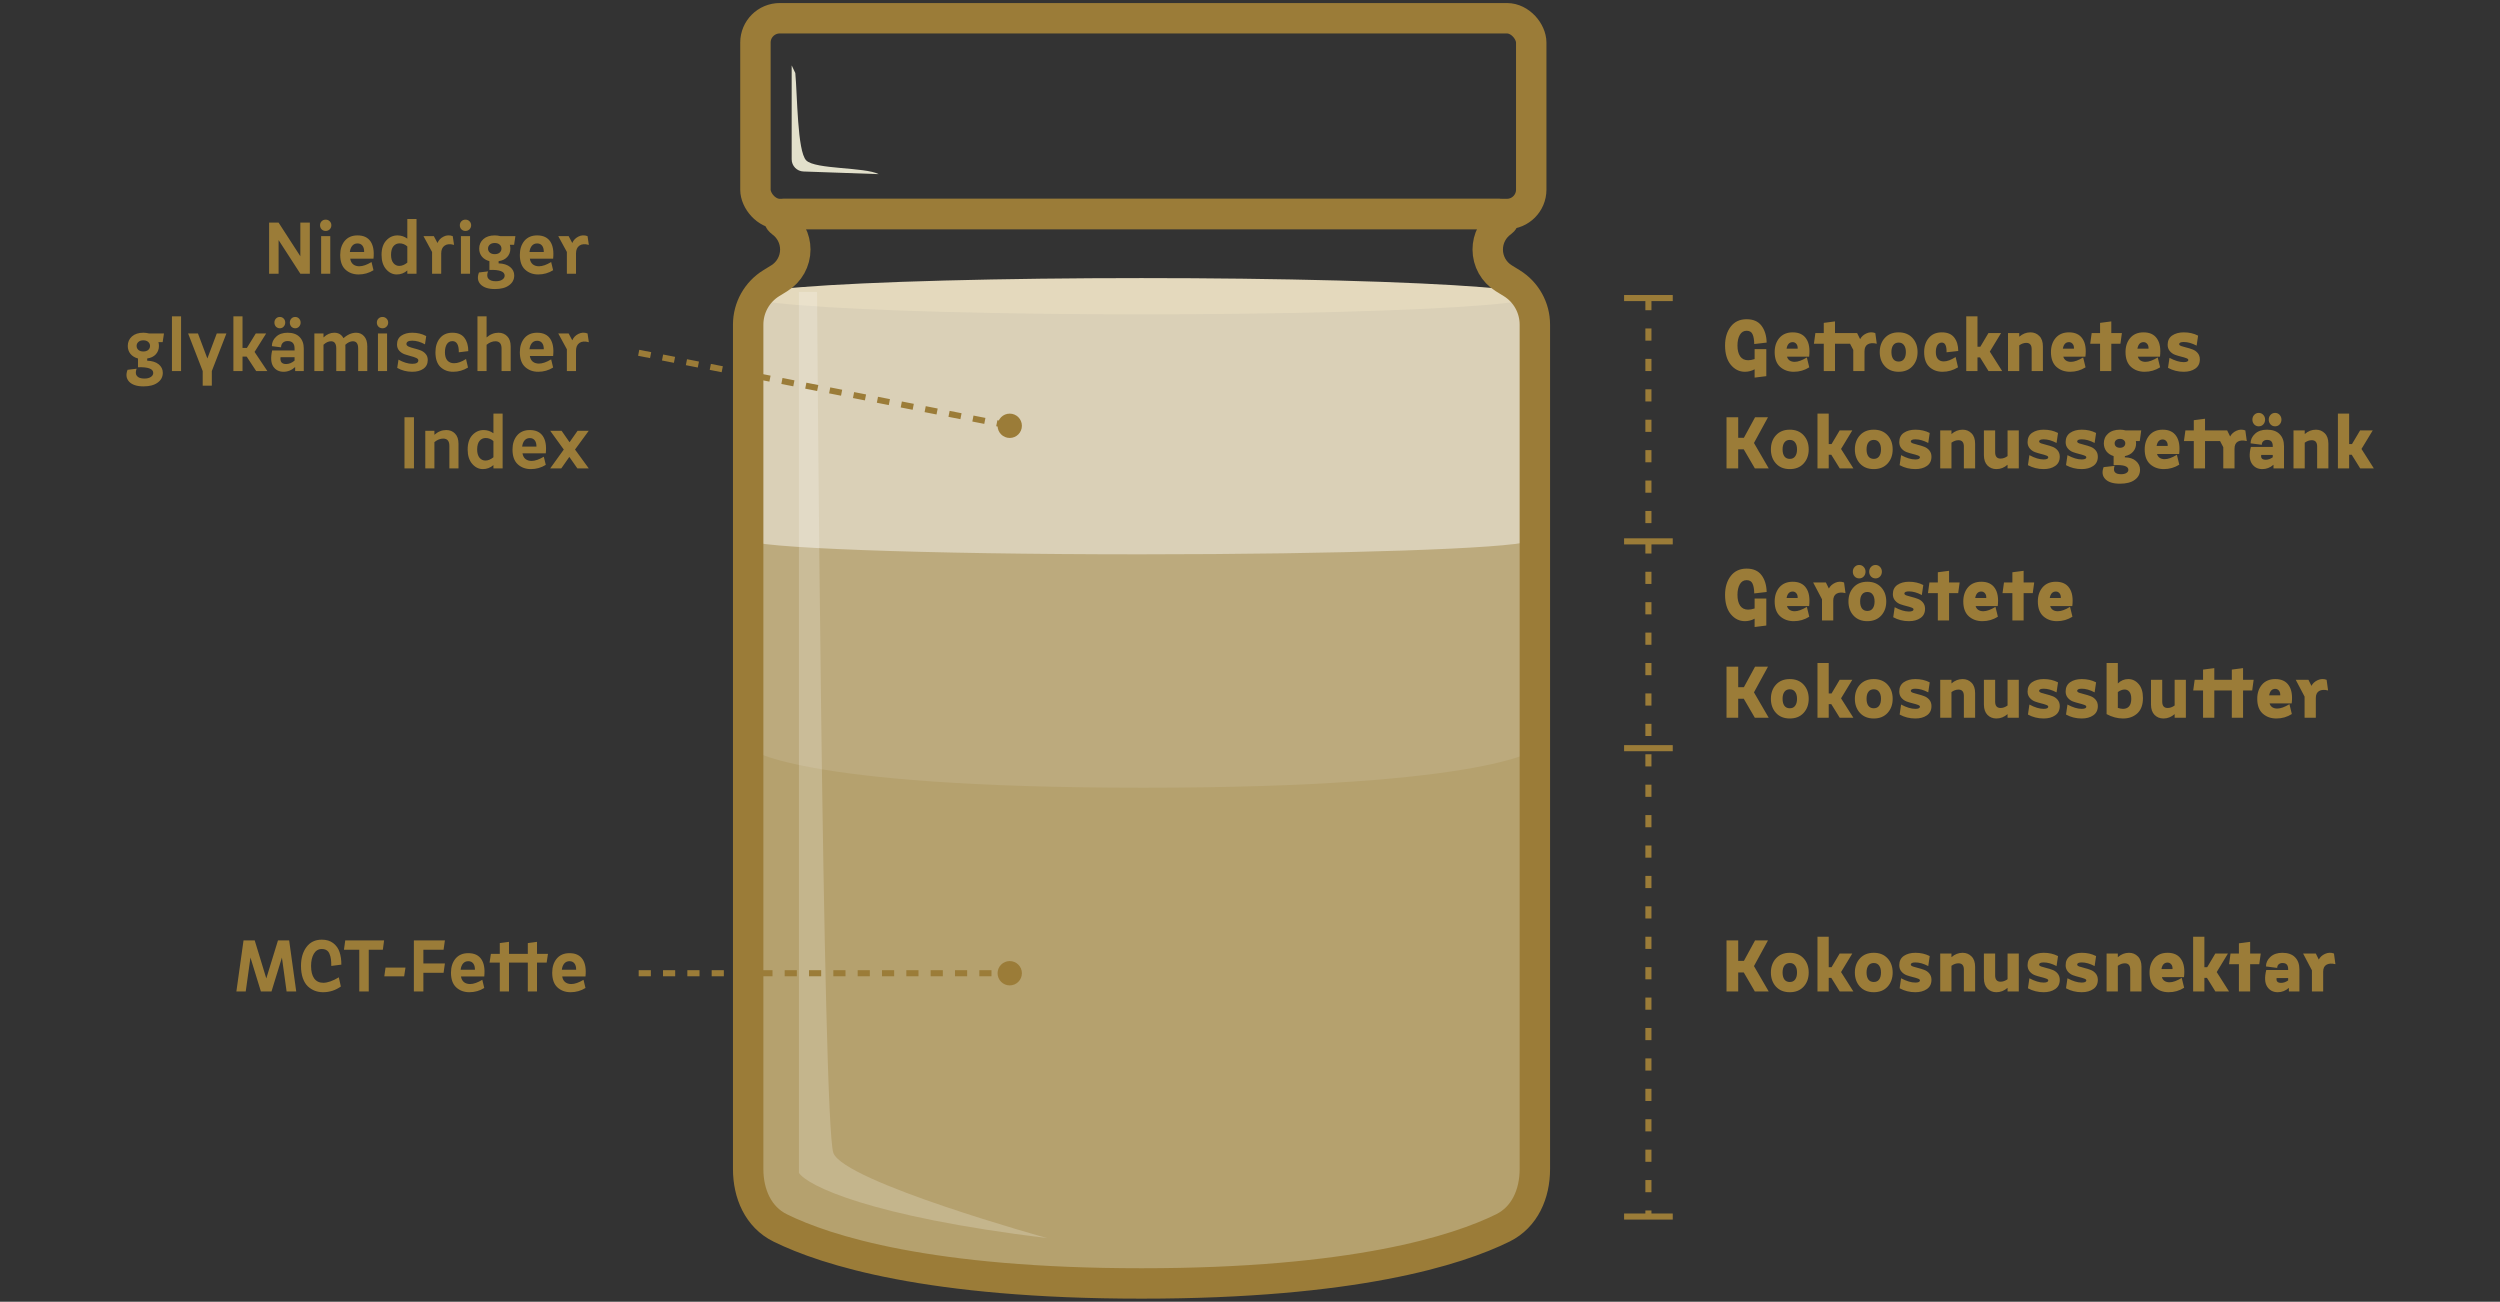 <svg width="411" height="214" viewBox="0 0 411 214" fill="none" xmlns="http://www.w3.org/2000/svg">
<rect x="0" y="0" width="411" height="214" fill="#333333" stroke="none"/>
<path d="M288.46 103.08V101.712C287.948 101.984 287.42 102.12 286.876 102.12C285.956 102.12 285.18 101.74 284.548 100.98C283.916 100.212 283.6 99.152 283.6 97.8C283.6 96.536 283.912 95.5 284.536 94.692C285.16 93.884 286.028 93.48 287.14 93.48C288.236 93.48 289.052 93.836 289.588 94.548C290.124 95.252 290.408 96.176 290.44 97.32L288.4 97.56C288.384 96.848 288.288 96.308 288.112 95.94C287.944 95.564 287.62 95.376 287.14 95.376C286.66 95.376 286.288 95.604 286.024 96.06C285.768 96.508 285.64 97.088 285.64 97.8C285.64 98.56 285.788 99.156 286.084 99.588C286.38 100.012 286.82 100.224 287.404 100.224C287.708 100.224 288.06 100.16 288.46 100.032V98.4H290.38V102.84L288.46 103.08ZM297.048 99.768L297.444 101.388C296.668 101.876 295.82 102.12 294.9 102.12C294.004 102.12 293.256 101.852 292.656 101.316C292.056 100.772 291.756 99.96 291.756 98.88C291.756 97.936 292.016 97.16 292.536 96.552C293.064 95.944 293.792 95.64 294.72 95.64C295.736 95.64 296.476 95.988 296.94 96.684C297.412 97.372 297.572 98.356 297.42 99.636H293.784C293.856 99.908 294.004 100.12 294.228 100.272C294.452 100.416 294.724 100.488 295.044 100.488C295.588 100.488 296.256 100.248 297.048 99.768ZM293.712 98.316H295.536C295.552 97.98 295.48 97.72 295.32 97.536C295.16 97.344 294.96 97.248 294.72 97.248C294.176 97.248 293.84 97.604 293.712 98.316ZM299.537 102V98.52L298.085 95.76H300.173L300.665 96.756C300.881 96.34 301.229 96.024 301.709 95.808C302.197 95.592 302.681 95.576 303.161 95.76L303.401 97.512C302.793 97.36 302.305 97.388 301.937 97.596C301.569 97.804 301.385 98.192 301.385 98.76V102H299.537ZM304.725 101.208C304.165 100.6 303.885 99.824 303.885 98.88C303.885 97.936 304.165 97.16 304.725 96.552C305.285 95.944 306.041 95.64 306.993 95.64C307.945 95.64 308.701 95.944 309.261 96.552C309.821 97.16 310.101 97.936 310.101 98.88C310.101 99.824 309.821 100.6 309.261 101.208C308.701 101.816 307.945 102.12 306.993 102.12C306.041 102.12 305.285 101.816 304.725 101.208ZM306.105 97.74C305.905 98.012 305.805 98.392 305.805 98.88C305.805 99.368 305.905 99.752 306.105 100.032C306.313 100.304 306.609 100.44 306.993 100.44C307.377 100.44 307.669 100.304 307.869 100.032C308.077 99.752 308.181 99.368 308.181 98.88C308.181 98.392 308.077 98.012 307.869 97.74C307.669 97.46 307.377 97.32 306.993 97.32C306.609 97.32 306.313 97.46 306.105 97.74ZM304.905 94.776C304.705 94.56 304.605 94.296 304.605 93.984C304.605 93.672 304.705 93.412 304.905 93.204C305.105 92.988 305.353 92.88 305.649 92.88C305.945 92.88 306.193 92.988 306.393 93.204C306.593 93.412 306.693 93.672 306.693 93.984C306.693 94.296 306.593 94.56 306.393 94.776C306.193 94.984 305.945 95.088 305.649 95.088C305.353 95.088 305.105 94.984 304.905 94.776ZM307.593 94.776C307.393 94.56 307.293 94.296 307.293 93.984C307.293 93.672 307.393 93.412 307.593 93.204C307.793 92.988 308.041 92.88 308.337 92.88C308.633 92.88 308.881 92.988 309.081 93.204C309.281 93.412 309.381 93.672 309.381 93.984C309.381 94.296 309.281 94.56 309.081 94.776C308.881 94.984 308.633 95.088 308.337 95.088C308.041 95.088 307.793 94.984 307.593 94.776ZM311.246 101.472L311.486 99.828C312.366 100.3 313.146 100.536 313.826 100.536C314.33 100.536 314.582 100.416 314.582 100.176C314.582 100.056 314.466 99.956 314.234 99.876C314.002 99.788 313.718 99.704 313.382 99.624C313.054 99.544 312.722 99.444 312.386 99.324C312.05 99.196 311.766 98.992 311.534 98.712C311.302 98.432 311.186 98.088 311.186 97.68C311.186 97.008 311.434 96.5 311.93 96.156C312.434 95.812 313.07 95.64 313.838 95.64C314.718 95.64 315.502 95.82 316.19 96.18L315.95 97.824C315.19 97.424 314.486 97.224 313.838 97.224C313.334 97.224 313.082 97.344 313.082 97.584C313.082 97.704 313.198 97.808 313.43 97.896C313.662 97.976 313.942 98.056 314.27 98.136C314.606 98.216 314.942 98.32 315.278 98.448C315.614 98.568 315.898 98.768 316.13 99.048C316.362 99.328 316.478 99.672 316.478 100.08C316.478 100.752 316.226 101.26 315.722 101.604C315.226 101.948 314.594 102.12 313.826 102.12C312.89 102.12 312.03 101.904 311.246 101.472ZM316.958 97.512L317.198 95.76H318.578V94.08L320.426 93.84V95.76H322.166L321.926 97.512H320.426V102H318.578V97.512H316.958ZM328.056 99.768L328.452 101.388C327.676 101.876 326.828 102.12 325.908 102.12C325.012 102.12 324.264 101.852 323.664 101.316C323.064 100.772 322.764 99.96 322.764 98.88C322.764 97.936 323.024 97.16 323.544 96.552C324.072 95.944 324.8 95.64 325.728 95.64C326.744 95.64 327.484 95.988 327.948 96.684C328.42 97.372 328.58 98.356 328.428 99.636H324.792C324.864 99.908 325.012 100.12 325.236 100.272C325.46 100.416 325.732 100.488 326.052 100.488C326.596 100.488 327.264 100.248 328.056 99.768ZM324.72 98.316H326.544C326.56 97.98 326.488 97.72 326.328 97.536C326.168 97.344 325.968 97.248 325.728 97.248C325.184 97.248 324.848 97.604 324.72 98.316ZM329.215 97.512L329.455 95.76H330.835V94.08L332.683 93.84V95.76H334.423L334.183 97.512H332.683V102H330.835V97.512H329.215ZM340.314 99.768L340.71 101.388C339.934 101.876 339.086 102.12 338.166 102.12C337.27 102.12 336.522 101.852 335.922 101.316C335.322 100.772 335.022 99.96 335.022 98.88C335.022 97.936 335.282 97.16 335.802 96.552C336.33 95.944 337.058 95.64 337.986 95.64C339.002 95.64 339.742 95.988 340.206 96.684C340.678 97.372 340.838 98.356 340.686 99.636H337.05C337.122 99.908 337.27 100.12 337.494 100.272C337.718 100.416 337.99 100.488 338.31 100.488C338.854 100.488 339.522 100.248 340.314 99.768ZM336.978 98.316H338.802C338.818 97.98 338.746 97.72 338.586 97.536C338.426 97.344 338.226 97.248 337.986 97.248C337.442 97.248 337.106 97.604 336.978 98.316ZM288.496 118L286.672 114.868H285.76V118H283.84V109.6H285.76V112.972H286.696L288.532 109.6H290.656L288.352 113.824L290.776 118H288.496ZM291.975 117.208C291.415 116.6 291.135 115.824 291.135 114.88C291.135 113.936 291.415 113.16 291.975 112.552C292.535 111.944 293.291 111.64 294.243 111.64C295.195 111.64 295.951 111.944 296.511 112.552C297.071 113.16 297.351 113.936 297.351 114.88C297.351 115.824 297.071 116.6 296.511 117.208C295.951 117.816 295.195 118.12 294.243 118.12C293.291 118.12 292.535 117.816 291.975 117.208ZM293.355 113.74C293.155 114.012 293.055 114.392 293.055 114.88C293.055 115.368 293.155 115.752 293.355 116.032C293.563 116.304 293.859 116.44 294.243 116.44C294.627 116.44 294.919 116.304 295.119 116.032C295.327 115.752 295.431 115.368 295.431 114.88C295.431 114.392 295.327 114.012 295.119 113.74C294.919 113.46 294.627 113.32 294.243 113.32C293.859 113.32 293.563 113.46 293.355 113.74ZM302.453 118L301.061 115.756H300.641V118H298.793V109H300.641V114.004H301.109L302.441 111.76H304.517L302.669 114.808L304.697 118H302.453ZM305.78 117.208C305.22 116.6 304.94 115.824 304.94 114.88C304.94 113.936 305.22 113.16 305.78 112.552C306.34 111.944 307.096 111.64 308.048 111.64C309 111.64 309.756 111.944 310.316 112.552C310.876 113.16 311.156 113.936 311.156 114.88C311.156 115.824 310.876 116.6 310.316 117.208C309.756 117.816 309 118.12 308.048 118.12C307.096 118.12 306.34 117.816 305.78 117.208ZM307.16 113.74C306.96 114.012 306.86 114.392 306.86 114.88C306.86 115.368 306.96 115.752 307.16 116.032C307.368 116.304 307.664 116.44 308.048 116.44C308.432 116.44 308.724 116.304 308.924 116.032C309.132 115.752 309.236 115.368 309.236 114.88C309.236 114.392 309.132 114.012 308.924 113.74C308.724 113.46 308.432 113.32 308.048 113.32C307.664 113.32 307.368 113.46 307.16 113.74ZM312.301 117.472L312.541 115.828C313.421 116.3 314.201 116.536 314.881 116.536C315.385 116.536 315.637 116.416 315.637 116.176C315.637 116.056 315.521 115.956 315.289 115.876C315.057 115.788 314.773 115.704 314.437 115.624C314.109 115.544 313.777 115.444 313.441 115.324C313.105 115.196 312.821 114.992 312.589 114.712C312.357 114.432 312.241 114.088 312.241 113.68C312.241 113.008 312.489 112.5 312.985 112.156C313.489 111.812 314.125 111.64 314.893 111.64C315.773 111.64 316.557 111.82 317.245 112.18L317.005 113.824C316.245 113.424 315.541 113.224 314.893 113.224C314.389 113.224 314.137 113.344 314.137 113.584C314.137 113.704 314.253 113.808 314.485 113.896C314.717 113.976 314.997 114.056 315.325 114.136C315.661 114.216 315.997 114.32 316.333 114.448C316.669 114.568 316.953 114.768 317.185 115.048C317.417 115.328 317.533 115.672 317.533 116.08C317.533 116.752 317.281 117.26 316.777 117.604C316.281 117.948 315.649 118.12 314.881 118.12C313.945 118.12 313.085 117.904 312.301 117.472ZM318.973 118V111.76H320.821V112.36C321.365 111.88 321.977 111.64 322.657 111.64C323.241 111.64 323.729 111.84 324.121 112.24C324.513 112.632 324.709 113.2 324.709 113.944V118H322.861V114.412C322.861 113.716 322.565 113.368 321.973 113.368C321.581 113.368 321.197 113.504 320.821 113.776V118H318.973ZM326.154 111.76H328.002V115.348C328.002 116.044 328.298 116.392 328.89 116.392C329.282 116.392 329.666 116.256 330.042 115.984V111.76H331.89V118H330.042V117.4C329.498 117.88 328.886 118.12 328.206 118.12C327.622 118.12 327.134 117.924 326.742 117.532C326.35 117.132 326.154 116.56 326.154 115.816V111.76ZM333.394 117.472L333.634 115.828C334.514 116.3 335.294 116.536 335.974 116.536C336.478 116.536 336.73 116.416 336.73 116.176C336.73 116.056 336.614 115.956 336.382 115.876C336.15 115.788 335.866 115.704 335.53 115.624C335.202 115.544 334.87 115.444 334.534 115.324C334.198 115.196 333.914 114.992 333.682 114.712C333.45 114.432 333.334 114.088 333.334 113.68C333.334 113.008 333.582 112.5 334.078 112.156C334.582 111.812 335.218 111.64 335.986 111.64C336.866 111.64 337.65 111.82 338.338 112.18L338.098 113.824C337.338 113.424 336.634 113.224 335.986 113.224C335.482 113.224 335.23 113.344 335.23 113.584C335.23 113.704 335.346 113.808 335.578 113.896C335.81 113.976 336.09 114.056 336.418 114.136C336.754 114.216 337.09 114.32 337.426 114.448C337.762 114.568 338.046 114.768 338.278 115.048C338.51 115.328 338.626 115.672 338.626 116.08C338.626 116.752 338.374 117.26 337.87 117.604C337.374 117.948 336.742 118.12 335.974 118.12C335.038 118.12 334.178 117.904 333.394 117.472ZM339.652 117.472L339.892 115.828C340.772 116.3 341.552 116.536 342.232 116.536C342.736 116.536 342.988 116.416 342.988 116.176C342.988 116.056 342.872 115.956 342.64 115.876C342.408 115.788 342.124 115.704 341.788 115.624C341.46 115.544 341.128 115.444 340.792 115.324C340.456 115.196 340.172 114.992 339.94 114.712C339.708 114.432 339.592 114.088 339.592 113.68C339.592 113.008 339.84 112.5 340.336 112.156C340.84 111.812 341.476 111.64 342.244 111.64C343.124 111.64 343.908 111.82 344.596 112.18L344.356 113.824C343.596 113.424 342.892 113.224 342.244 113.224C341.74 113.224 341.488 113.344 341.488 113.584C341.488 113.704 341.604 113.808 341.836 113.896C342.068 113.976 342.348 114.056 342.676 114.136C343.012 114.216 343.348 114.32 343.684 114.448C344.02 114.568 344.304 114.768 344.536 115.048C344.768 115.328 344.884 115.672 344.884 116.08C344.884 116.752 344.632 117.26 344.128 117.604C343.632 117.948 343 118.12 342.232 118.12C341.296 118.12 340.436 117.904 339.652 117.472ZM346.324 117.4V109H348.172V112.36C348.668 111.88 349.24 111.64 349.888 111.64C350.552 111.64 351.12 111.912 351.592 112.456C352.064 112.992 352.3 113.76 352.3 114.76C352.3 115.872 351.992 116.712 351.376 117.28C350.76 117.84 349.976 118.12 349.024 118.12C348.112 118.12 347.212 117.88 346.324 117.4ZM348.172 116.38C348.508 116.484 348.792 116.536 349.024 116.536C349.448 116.536 349.78 116.4 350.02 116.128C350.26 115.848 350.38 115.432 350.38 114.88C350.38 114.36 350.276 113.976 350.068 113.728C349.868 113.48 349.608 113.356 349.288 113.356C348.936 113.356 348.564 113.496 348.172 113.776V116.38ZM353.622 111.76H355.47V115.348C355.47 116.044 355.766 116.392 356.358 116.392C356.75 116.392 357.134 116.256 357.51 115.984V111.76H359.358V118H357.51V117.4C356.966 117.88 356.354 118.12 355.674 118.12C355.09 118.12 354.602 117.924 354.21 117.532C353.818 117.132 353.622 116.56 353.622 115.816V111.76ZM366.911 118V113.512H364.031V118H362.183V113.512H360.563L360.803 111.76H362.183V110.08L364.031 109.84V111.76H366.911V110.08L368.759 109.84V111.76H370.499L370.259 113.512H368.759V118H366.911ZM376.384 115.768L376.78 117.388C376.004 117.876 375.156 118.12 374.236 118.12C373.34 118.12 372.592 117.852 371.992 117.316C371.392 116.772 371.092 115.96 371.092 114.88C371.092 113.936 371.352 113.16 371.872 112.552C372.4 111.944 373.128 111.64 374.056 111.64C375.072 111.64 375.812 111.988 376.276 112.684C376.748 113.372 376.908 114.356 376.756 115.636H373.12C373.192 115.908 373.34 116.12 373.564 116.272C373.788 116.416 374.06 116.488 374.38 116.488C374.924 116.488 375.592 116.248 376.384 115.768ZM373.048 114.316H374.872C374.888 113.98 374.816 113.72 374.656 113.536C374.496 113.344 374.296 113.248 374.056 113.248C373.512 113.248 373.176 113.604 373.048 114.316ZM378.873 118V114.52L377.421 111.76H379.509L380.001 112.756C380.217 112.34 380.565 112.024 381.045 111.808C381.533 111.592 382.017 111.576 382.497 111.76L382.737 113.512C382.129 113.36 381.641 113.388 381.273 113.596C380.905 113.804 380.721 114.192 380.721 114.76V118H378.873Z" fill="#9B7C38"/>
<path d="M288.496 163L286.672 159.868H285.76V163H283.84V154.6H285.76V157.972H286.696L288.532 154.6H290.656L288.352 158.824L290.776 163H288.496ZM291.975 162.208C291.415 161.6 291.135 160.824 291.135 159.88C291.135 158.936 291.415 158.16 291.975 157.552C292.535 156.944 293.291 156.64 294.243 156.64C295.195 156.64 295.951 156.944 296.511 157.552C297.071 158.16 297.351 158.936 297.351 159.88C297.351 160.824 297.071 161.6 296.511 162.208C295.951 162.816 295.195 163.12 294.243 163.12C293.291 163.12 292.535 162.816 291.975 162.208ZM293.355 158.74C293.155 159.012 293.055 159.392 293.055 159.88C293.055 160.368 293.155 160.752 293.355 161.032C293.563 161.304 293.859 161.44 294.243 161.44C294.627 161.44 294.919 161.304 295.119 161.032C295.327 160.752 295.431 160.368 295.431 159.88C295.431 159.392 295.327 159.012 295.119 158.74C294.919 158.46 294.627 158.32 294.243 158.32C293.859 158.32 293.563 158.46 293.355 158.74ZM302.453 163L301.061 160.756H300.641V163H298.793V154H300.641V159.004H301.109L302.441 156.76H304.517L302.669 159.808L304.697 163H302.453ZM305.78 162.208C305.22 161.6 304.94 160.824 304.94 159.88C304.94 158.936 305.22 158.16 305.78 157.552C306.34 156.944 307.096 156.64 308.048 156.64C309 156.64 309.756 156.944 310.316 157.552C310.876 158.16 311.156 158.936 311.156 159.88C311.156 160.824 310.876 161.6 310.316 162.208C309.756 162.816 309 163.12 308.048 163.12C307.096 163.12 306.34 162.816 305.78 162.208ZM307.16 158.74C306.96 159.012 306.86 159.392 306.86 159.88C306.86 160.368 306.96 160.752 307.16 161.032C307.368 161.304 307.664 161.44 308.048 161.44C308.432 161.44 308.724 161.304 308.924 161.032C309.132 160.752 309.236 160.368 309.236 159.88C309.236 159.392 309.132 159.012 308.924 158.74C308.724 158.46 308.432 158.32 308.048 158.32C307.664 158.32 307.368 158.46 307.16 158.74ZM312.301 162.472L312.541 160.828C313.421 161.3 314.201 161.536 314.881 161.536C315.385 161.536 315.637 161.416 315.637 161.176C315.637 161.056 315.521 160.956 315.289 160.876C315.057 160.788 314.773 160.704 314.437 160.624C314.109 160.544 313.777 160.444 313.441 160.324C313.105 160.196 312.821 159.992 312.589 159.712C312.357 159.432 312.241 159.088 312.241 158.68C312.241 158.008 312.489 157.5 312.985 157.156C313.489 156.812 314.125 156.64 314.893 156.64C315.773 156.64 316.557 156.82 317.245 157.18L317.005 158.824C316.245 158.424 315.541 158.224 314.893 158.224C314.389 158.224 314.137 158.344 314.137 158.584C314.137 158.704 314.253 158.808 314.485 158.896C314.717 158.976 314.997 159.056 315.325 159.136C315.661 159.216 315.997 159.32 316.333 159.448C316.669 159.568 316.953 159.768 317.185 160.048C317.417 160.328 317.533 160.672 317.533 161.08C317.533 161.752 317.281 162.26 316.777 162.604C316.281 162.948 315.649 163.12 314.881 163.12C313.945 163.12 313.085 162.904 312.301 162.472ZM318.973 163V156.76H320.821V157.36C321.365 156.88 321.977 156.64 322.657 156.64C323.241 156.64 323.729 156.84 324.121 157.24C324.513 157.632 324.709 158.2 324.709 158.944V163H322.861V159.412C322.861 158.716 322.565 158.368 321.973 158.368C321.581 158.368 321.197 158.504 320.821 158.776V163H318.973ZM326.154 156.76H328.002V160.348C328.002 161.044 328.298 161.392 328.89 161.392C329.282 161.392 329.666 161.256 330.042 160.984V156.76H331.89V163H330.042V162.4C329.498 162.88 328.886 163.12 328.206 163.12C327.622 163.12 327.134 162.924 326.742 162.532C326.35 162.132 326.154 161.56 326.154 160.816V156.76ZM333.394 162.472L333.634 160.828C334.514 161.3 335.294 161.536 335.974 161.536C336.478 161.536 336.73 161.416 336.73 161.176C336.73 161.056 336.614 160.956 336.382 160.876C336.15 160.788 335.866 160.704 335.53 160.624C335.202 160.544 334.87 160.444 334.534 160.324C334.198 160.196 333.914 159.992 333.682 159.712C333.45 159.432 333.334 159.088 333.334 158.68C333.334 158.008 333.582 157.5 334.078 157.156C334.582 156.812 335.218 156.64 335.986 156.64C336.866 156.64 337.65 156.82 338.338 157.18L338.098 158.824C337.338 158.424 336.634 158.224 335.986 158.224C335.482 158.224 335.23 158.344 335.23 158.584C335.23 158.704 335.346 158.808 335.578 158.896C335.81 158.976 336.09 159.056 336.418 159.136C336.754 159.216 337.09 159.32 337.426 159.448C337.762 159.568 338.046 159.768 338.278 160.048C338.51 160.328 338.626 160.672 338.626 161.08C338.626 161.752 338.374 162.26 337.87 162.604C337.374 162.948 336.742 163.12 335.974 163.12C335.038 163.12 334.178 162.904 333.394 162.472ZM339.652 162.472L339.892 160.828C340.772 161.3 341.552 161.536 342.232 161.536C342.736 161.536 342.988 161.416 342.988 161.176C342.988 161.056 342.872 160.956 342.64 160.876C342.408 160.788 342.124 160.704 341.788 160.624C341.46 160.544 341.128 160.444 340.792 160.324C340.456 160.196 340.172 159.992 339.94 159.712C339.708 159.432 339.592 159.088 339.592 158.68C339.592 158.008 339.84 157.5 340.336 157.156C340.84 156.812 341.476 156.64 342.244 156.64C343.124 156.64 343.908 156.82 344.596 157.18L344.356 158.824C343.596 158.424 342.892 158.224 342.244 158.224C341.74 158.224 341.488 158.344 341.488 158.584C341.488 158.704 341.604 158.808 341.836 158.896C342.068 158.976 342.348 159.056 342.676 159.136C343.012 159.216 343.348 159.32 343.684 159.448C344.02 159.568 344.304 159.768 344.536 160.048C344.768 160.328 344.884 160.672 344.884 161.08C344.884 161.752 344.632 162.26 344.128 162.604C343.632 162.948 343 163.12 342.232 163.12C341.296 163.12 340.436 162.904 339.652 162.472ZM346.324 163V156.76H348.172V157.36C348.716 156.88 349.328 156.64 350.008 156.64C350.592 156.64 351.08 156.84 351.472 157.24C351.864 157.632 352.06 158.2 352.06 158.944V163H350.212V159.412C350.212 158.716 349.916 158.368 349.324 158.368C348.932 158.368 348.548 158.504 348.172 158.776V163H346.324ZM358.677 160.768L359.073 162.388C358.297 162.876 357.449 163.12 356.529 163.12C355.633 163.12 354.885 162.852 354.285 162.316C353.685 161.772 353.385 160.96 353.385 159.88C353.385 158.936 353.645 158.16 354.165 157.552C354.693 156.944 355.421 156.64 356.349 156.64C357.365 156.64 358.105 156.988 358.569 157.684C359.041 158.372 359.201 159.356 359.049 160.636H355.413C355.485 160.908 355.633 161.12 355.857 161.272C356.081 161.416 356.353 161.488 356.673 161.488C357.217 161.488 357.885 161.248 358.677 160.768ZM355.341 159.316H357.165C357.181 158.98 357.109 158.72 356.949 158.536C356.789 158.344 356.589 158.248 356.349 158.248C355.805 158.248 355.469 158.604 355.341 159.316ZM364.211 163L362.819 160.756H362.399V163H360.551V154H362.399V159.004H362.867L364.199 156.76H366.275L364.427 159.808L366.455 163H364.211ZM366.458 158.512L366.698 156.76H368.078V155.08L369.926 154.84V156.76H371.666L371.426 158.512H369.926V163H368.078V158.512H366.458ZM372.573 159.472H376.173V159.352C376.173 159.008 376.101 158.752 375.957 158.584C375.813 158.408 375.573 158.32 375.237 158.32C374.973 158.32 374.761 158.396 374.601 158.548C374.449 158.692 374.373 158.884 374.373 159.124L372.525 158.884C372.525 158.284 372.769 157.76 373.257 157.312C373.745 156.864 374.397 156.64 375.213 156.64C376.133 156.64 376.829 156.884 377.301 157.372C377.781 157.852 378.021 158.512 378.021 159.352V163H376.293V162.4C375.757 162.88 375.145 163.12 374.457 163.12C373.697 163.12 373.117 162.812 372.717 162.196C372.325 161.58 372.277 160.672 372.573 159.472ZM374.277 160.792C374.181 161.32 374.429 161.584 375.021 161.584C375.413 161.584 375.797 161.448 376.173 161.176V160.792H374.277ZM380.08 163V159.52L378.628 156.76H380.716L381.208 157.756C381.424 157.34 381.772 157.024 382.252 156.808C382.74 156.592 383.224 156.576 383.704 156.76L383.944 158.512C383.336 158.36 382.848 158.388 382.48 158.596C382.112 158.804 381.928 159.192 381.928 159.76V163H380.08Z" fill="#9B7C38"/>
<path d="M288.46 62.08V60.712C287.948 60.984 287.42 61.12 286.876 61.12C285.956 61.12 285.18 60.74 284.548 59.98C283.916 59.212 283.6 58.152 283.6 56.8C283.6 55.536 283.912 54.5 284.536 53.692C285.16 52.884 286.028 52.48 287.14 52.48C288.236 52.48 289.052 52.836 289.588 53.548C290.124 54.252 290.408 55.176 290.44 56.32L288.4 56.56C288.384 55.848 288.288 55.308 288.112 54.94C287.944 54.564 287.62 54.376 287.14 54.376C286.66 54.376 286.288 54.604 286.024 55.06C285.768 55.508 285.64 56.088 285.64 56.8C285.64 57.56 285.788 58.156 286.084 58.588C286.38 59.012 286.82 59.224 287.404 59.224C287.708 59.224 288.06 59.16 288.46 59.032V57.4H290.38V61.84L288.46 62.08ZM297.048 58.768L297.444 60.388C296.668 60.876 295.82 61.12 294.9 61.12C294.004 61.12 293.256 60.852 292.656 60.316C292.056 59.772 291.756 58.96 291.756 57.88C291.756 56.936 292.016 56.16 292.536 55.552C293.064 54.944 293.792 54.64 294.72 54.64C295.736 54.64 296.476 54.988 296.94 55.684C297.412 56.372 297.572 57.356 297.42 58.636H293.784C293.856 58.908 294.004 59.12 294.228 59.272C294.452 59.416 294.724 59.488 295.044 59.488C295.588 59.488 296.256 59.248 297.048 58.768ZM293.712 57.316H295.536C295.552 56.98 295.48 56.72 295.32 56.536C295.16 56.344 294.96 56.248 294.72 56.248C294.176 56.248 293.84 56.604 293.712 57.316ZM304.676 61V57.52L304.148 56.512H301.676V61H299.828V56.512H298.208L298.448 54.76H299.828V53.08L301.676 52.84V54.76H305.312L305.804 55.756C306.02 55.34 306.368 55.024 306.848 54.808C307.336 54.592 307.82 54.576 308.3 54.76L308.54 56.512C307.932 56.36 307.444 56.388 307.076 56.596C306.708 56.804 306.524 57.192 306.524 57.76V61H304.676ZM309.87 60.208C309.31 59.6 309.03 58.824 309.03 57.88C309.03 56.936 309.31 56.16 309.87 55.552C310.43 54.944 311.186 54.64 312.138 54.64C313.09 54.64 313.846 54.944 314.406 55.552C314.966 56.16 315.246 56.936 315.246 57.88C315.246 58.824 314.966 59.6 314.406 60.208C313.846 60.816 313.09 61.12 312.138 61.12C311.186 61.12 310.43 60.816 309.87 60.208ZM311.25 56.74C311.05 57.012 310.95 57.392 310.95 57.88C310.95 58.368 311.05 58.752 311.25 59.032C311.458 59.304 311.754 59.44 312.138 59.44C312.522 59.44 312.814 59.304 313.014 59.032C313.222 58.752 313.326 58.368 313.326 57.88C313.326 57.392 313.222 57.012 313.014 56.74C312.814 56.46 312.522 56.32 312.138 56.32C311.754 56.32 311.458 56.46 311.25 56.74ZM320.014 57.916C320.038 56.852 319.778 56.32 319.234 56.32C318.922 56.32 318.678 56.464 318.502 56.752C318.334 57.04 318.25 57.416 318.25 57.88C318.25 58.368 318.362 58.748 318.586 59.02C318.818 59.284 319.142 59.416 319.558 59.416C320.102 59.416 320.75 59.176 321.502 58.696L321.898 60.388C321.098 60.876 320.25 61.12 319.354 61.12C318.482 61.12 317.758 60.852 317.182 60.316C316.614 59.78 316.33 58.968 316.33 57.88C316.33 56.928 316.586 56.152 317.098 55.552C317.61 54.944 318.322 54.64 319.234 54.64C320.162 54.64 320.842 54.924 321.274 55.492C321.714 56.06 321.934 56.796 321.934 57.7L320.014 57.916ZM326.91 61L325.518 58.756H325.098V61H323.25V52H325.098V57.004H325.566L326.898 54.76H328.974L327.126 57.808L329.154 61H326.91ZM330.117 61V54.76H331.965V55.36C332.509 54.88 333.121 54.64 333.801 54.64C334.385 54.64 334.873 54.84 335.265 55.24C335.657 55.632 335.853 56.2 335.853 56.944V61H334.005V57.412C334.005 56.716 333.709 56.368 333.117 56.368C332.725 56.368 332.341 56.504 331.965 56.776V61H330.117ZM342.47 58.768L342.866 60.388C342.09 60.876 341.242 61.12 340.322 61.12C339.426 61.12 338.678 60.852 338.078 60.316C337.478 59.772 337.178 58.96 337.178 57.88C337.178 56.936 337.438 56.16 337.958 55.552C338.486 54.944 339.214 54.64 340.142 54.64C341.158 54.64 341.898 54.988 342.362 55.684C342.834 56.372 342.994 57.356 342.842 58.636H339.206C339.278 58.908 339.426 59.12 339.65 59.272C339.874 59.416 340.146 59.488 340.466 59.488C341.01 59.488 341.678 59.248 342.47 58.768ZM339.134 57.316H340.958C340.974 56.98 340.902 56.72 340.742 56.536C340.582 56.344 340.382 56.248 340.142 56.248C339.598 56.248 339.262 56.604 339.134 57.316ZM343.63 56.512L343.87 54.76H345.25V53.08L347.098 52.84V54.76H348.838L348.598 56.512H347.098V61H345.25V56.512H343.63ZM354.728 58.768L355.124 60.388C354.348 60.876 353.5 61.12 352.58 61.12C351.684 61.12 350.936 60.852 350.336 60.316C349.736 59.772 349.436 58.96 349.436 57.88C349.436 56.936 349.696 56.16 350.216 55.552C350.744 54.944 351.472 54.64 352.4 54.64C353.416 54.64 354.156 54.988 354.62 55.684C355.092 56.372 355.252 57.356 355.1 58.636H351.464C351.536 58.908 351.684 59.12 351.908 59.272C352.132 59.416 352.404 59.488 352.724 59.488C353.268 59.488 353.936 59.248 354.728 58.768ZM351.392 57.316H353.216C353.232 56.98 353.16 56.72 353 56.536C352.84 56.344 352.64 56.248 352.4 56.248C351.856 56.248 351.52 56.604 351.392 57.316ZM356.422 60.472L356.662 58.828C357.542 59.3 358.322 59.536 359.002 59.536C359.506 59.536 359.758 59.416 359.758 59.176C359.758 59.056 359.642 58.956 359.41 58.876C359.178 58.788 358.894 58.704 358.558 58.624C358.23 58.544 357.898 58.444 357.562 58.324C357.226 58.196 356.942 57.992 356.71 57.712C356.478 57.432 356.362 57.088 356.362 56.68C356.362 56.008 356.61 55.5 357.106 55.156C357.61 54.812 358.246 54.64 359.014 54.64C359.894 54.64 360.678 54.82 361.366 55.18L361.126 56.824C360.366 56.424 359.662 56.224 359.014 56.224C358.51 56.224 358.258 56.344 358.258 56.584C358.258 56.704 358.374 56.808 358.606 56.896C358.838 56.976 359.118 57.056 359.446 57.136C359.782 57.216 360.118 57.32 360.454 57.448C360.79 57.568 361.074 57.768 361.306 58.048C361.538 58.328 361.654 58.672 361.654 59.08C361.654 59.752 361.402 60.26 360.898 60.604C360.402 60.948 359.77 61.12 359.002 61.12C358.066 61.12 357.206 60.904 356.422 60.472ZM288.496 77L286.672 73.868H285.76V77H283.84V68.6H285.76V71.972H286.696L288.532 68.6H290.656L288.352 72.824L290.776 77H288.496ZM291.975 76.208C291.415 75.6 291.135 74.824 291.135 73.88C291.135 72.936 291.415 72.16 291.975 71.552C292.535 70.944 293.291 70.64 294.243 70.64C295.195 70.64 295.951 70.944 296.511 71.552C297.071 72.16 297.351 72.936 297.351 73.88C297.351 74.824 297.071 75.6 296.511 76.208C295.951 76.816 295.195 77.12 294.243 77.12C293.291 77.12 292.535 76.816 291.975 76.208ZM293.355 72.74C293.155 73.012 293.055 73.392 293.055 73.88C293.055 74.368 293.155 74.752 293.355 75.032C293.563 75.304 293.859 75.44 294.243 75.44C294.627 75.44 294.919 75.304 295.119 75.032C295.327 74.752 295.431 74.368 295.431 73.88C295.431 73.392 295.327 73.012 295.119 72.74C294.919 72.46 294.627 72.32 294.243 72.32C293.859 72.32 293.563 72.46 293.355 72.74ZM302.453 77L301.061 74.756H300.641V77H298.793V68H300.641V73.004H301.109L302.441 70.76H304.517L302.669 73.808L304.697 77H302.453ZM305.78 76.208C305.22 75.6 304.94 74.824 304.94 73.88C304.94 72.936 305.22 72.16 305.78 71.552C306.34 70.944 307.096 70.64 308.048 70.64C309 70.64 309.756 70.944 310.316 71.552C310.876 72.16 311.156 72.936 311.156 73.88C311.156 74.824 310.876 75.6 310.316 76.208C309.756 76.816 309 77.12 308.048 77.12C307.096 77.12 306.34 76.816 305.78 76.208ZM307.16 72.74C306.96 73.012 306.86 73.392 306.86 73.88C306.86 74.368 306.96 74.752 307.16 75.032C307.368 75.304 307.664 75.44 308.048 75.44C308.432 75.44 308.724 75.304 308.924 75.032C309.132 74.752 309.236 74.368 309.236 73.88C309.236 73.392 309.132 73.012 308.924 72.74C308.724 72.46 308.432 72.32 308.048 72.32C307.664 72.32 307.368 72.46 307.16 72.74ZM312.301 76.472L312.541 74.828C313.421 75.3 314.201 75.536 314.881 75.536C315.385 75.536 315.637 75.416 315.637 75.176C315.637 75.056 315.521 74.956 315.289 74.876C315.057 74.788 314.773 74.704 314.437 74.624C314.109 74.544 313.777 74.444 313.441 74.324C313.105 74.196 312.821 73.992 312.589 73.712C312.357 73.432 312.241 73.088 312.241 72.68C312.241 72.008 312.489 71.5 312.985 71.156C313.489 70.812 314.125 70.64 314.893 70.64C315.773 70.64 316.557 70.82 317.245 71.18L317.005 72.824C316.245 72.424 315.541 72.224 314.893 72.224C314.389 72.224 314.137 72.344 314.137 72.584C314.137 72.704 314.253 72.808 314.485 72.896C314.717 72.976 314.997 73.056 315.325 73.136C315.661 73.216 315.997 73.32 316.333 73.448C316.669 73.568 316.953 73.768 317.185 74.048C317.417 74.328 317.533 74.672 317.533 75.08C317.533 75.752 317.281 76.26 316.777 76.604C316.281 76.948 315.649 77.12 314.881 77.12C313.945 77.12 313.085 76.904 312.301 76.472ZM318.973 77V70.76H320.821V71.36C321.365 70.88 321.977 70.64 322.657 70.64C323.241 70.64 323.729 70.84 324.121 71.24C324.513 71.632 324.709 72.2 324.709 72.944V77H322.861V73.412C322.861 72.716 322.565 72.368 321.973 72.368C321.581 72.368 321.197 72.504 320.821 72.776V77H318.973ZM326.154 70.76H328.002V74.348C328.002 75.044 328.298 75.392 328.89 75.392C329.282 75.392 329.666 75.256 330.042 74.984V70.76H331.89V77H330.042V76.4C329.498 76.88 328.886 77.12 328.206 77.12C327.622 77.12 327.134 76.924 326.742 76.532C326.35 76.132 326.154 75.56 326.154 74.816V70.76ZM333.394 76.472L333.634 74.828C334.514 75.3 335.294 75.536 335.974 75.536C336.478 75.536 336.73 75.416 336.73 75.176C336.73 75.056 336.614 74.956 336.382 74.876C336.15 74.788 335.866 74.704 335.53 74.624C335.202 74.544 334.87 74.444 334.534 74.324C334.198 74.196 333.914 73.992 333.682 73.712C333.45 73.432 333.334 73.088 333.334 72.68C333.334 72.008 333.582 71.5 334.078 71.156C334.582 70.812 335.218 70.64 335.986 70.64C336.866 70.64 337.65 70.82 338.338 71.18L338.098 72.824C337.338 72.424 336.634 72.224 335.986 72.224C335.482 72.224 335.23 72.344 335.23 72.584C335.23 72.704 335.346 72.808 335.578 72.896C335.81 72.976 336.09 73.056 336.418 73.136C336.754 73.216 337.09 73.32 337.426 73.448C337.762 73.568 338.046 73.768 338.278 74.048C338.51 74.328 338.626 74.672 338.626 75.08C338.626 75.752 338.374 76.26 337.87 76.604C337.374 76.948 336.742 77.12 335.974 77.12C335.038 77.12 334.178 76.904 333.394 76.472ZM339.652 76.472L339.892 74.828C340.772 75.3 341.552 75.536 342.232 75.536C342.736 75.536 342.988 75.416 342.988 75.176C342.988 75.056 342.872 74.956 342.64 74.876C342.408 74.788 342.124 74.704 341.788 74.624C341.46 74.544 341.128 74.444 340.792 74.324C340.456 74.196 340.172 73.992 339.94 73.712C339.708 73.432 339.592 73.088 339.592 72.68C339.592 72.008 339.84 71.5 340.336 71.156C340.84 70.812 341.476 70.64 342.244 70.64C343.124 70.64 343.908 70.82 344.596 71.18L344.356 72.824C343.596 72.424 342.892 72.224 342.244 72.224C341.74 72.224 341.488 72.344 341.488 72.584C341.488 72.704 341.604 72.808 341.836 72.896C342.068 72.976 342.348 73.056 342.676 73.136C343.012 73.216 343.348 73.32 343.684 73.448C344.02 73.568 344.304 73.768 344.536 74.048C344.768 74.328 344.884 74.672 344.884 75.08C344.884 75.752 344.632 76.26 344.128 76.604C343.632 76.948 343 77.12 342.232 77.12C341.296 77.12 340.436 76.904 339.652 76.472ZM345.871 72.884C345.871 72.228 346.107 71.692 346.579 71.276C347.059 70.852 347.707 70.64 348.523 70.64C348.835 70.64 349.151 70.68 349.471 70.76H352.015L351.775 72.512H351.139C351.163 72.632 351.175 72.756 351.175 72.884C351.175 73.42 351.011 73.876 350.683 74.252C350.363 74.628 349.911 74.872 349.327 74.984V75.188C350.103 75.196 350.711 75.396 351.151 75.788C351.599 76.18 351.823 76.656 351.823 77.216C351.823 77.912 351.535 78.468 350.959 78.884C350.383 79.308 349.571 79.52 348.523 79.52C347.403 79.52 346.599 79.268 346.111 78.764C345.623 78.26 345.531 77.604 345.835 76.796L347.635 76.592C347.339 77.504 347.695 77.96 348.703 77.96C349.079 77.96 349.371 77.892 349.579 77.756C349.795 77.62 349.903 77.448 349.903 77.24C349.903 76.64 349.095 76.384 347.479 76.472V74.984C346.975 74.824 346.579 74.56 346.291 74.192C346.011 73.816 345.871 73.38 345.871 72.884ZM347.875 72.368C347.723 72.504 347.647 72.676 347.647 72.884C347.647 73.092 347.723 73.268 347.875 73.412C348.035 73.548 348.251 73.616 348.523 73.616C348.795 73.616 349.007 73.548 349.159 73.412C349.319 73.268 349.399 73.092 349.399 72.884C349.399 72.676 349.319 72.504 349.159 72.368C349.007 72.224 348.795 72.152 348.523 72.152C348.251 72.152 348.035 72.224 347.875 72.368ZM357.88 74.768L358.276 76.388C357.5 76.876 356.652 77.12 355.732 77.12C354.836 77.12 354.088 76.852 353.488 76.316C352.888 75.772 352.588 74.96 352.588 73.88C352.588 72.936 352.848 72.16 353.368 71.552C353.896 70.944 354.624 70.64 355.552 70.64C356.568 70.64 357.308 70.988 357.772 71.684C358.244 72.372 358.404 73.356 358.252 74.636H354.616C354.688 74.908 354.836 75.12 355.06 75.272C355.284 75.416 355.556 75.488 355.876 75.488C356.42 75.488 357.088 75.248 357.88 74.768ZM354.544 73.316H356.368C356.384 72.98 356.312 72.72 356.152 72.536C355.992 72.344 355.792 72.248 355.552 72.248C355.008 72.248 354.672 72.604 354.544 73.316ZM365.508 77V73.52L364.98 72.512H362.508V77H360.66V72.512H359.04L359.28 70.76H360.66V69.08L362.508 68.84V70.76H366.144L366.636 71.756C366.852 71.34 367.2 71.024 367.68 70.808C368.168 70.592 368.652 70.576 369.132 70.76L369.372 72.512C368.764 72.36 368.276 72.388 367.908 72.596C367.54 72.804 367.356 73.192 367.356 73.76V77H365.508ZM370.042 73.472H373.642V73.352C373.642 73.008 373.57 72.752 373.426 72.584C373.282 72.408 373.042 72.32 372.706 72.32C372.442 72.32 372.23 72.396 372.07 72.548C371.918 72.692 371.842 72.884 371.842 73.124L369.994 72.884C369.994 72.284 370.238 71.76 370.726 71.312C371.214 70.864 371.866 70.64 372.682 70.64C373.602 70.64 374.298 70.884 374.77 71.372C375.25 71.852 375.49 72.512 375.49 73.352V77H373.762V76.4C373.226 76.88 372.614 77.12 371.926 77.12C371.166 77.12 370.586 76.812 370.186 76.196C369.794 75.58 369.746 74.672 370.042 73.472ZM371.746 74.792C371.65 75.32 371.898 75.584 372.49 75.584C372.882 75.584 373.266 75.448 373.642 75.176V74.792H371.746ZM370.594 69.776C370.394 69.56 370.294 69.296 370.294 68.984C370.294 68.672 370.394 68.412 370.594 68.204C370.794 67.988 371.042 67.88 371.338 67.88C371.634 67.88 371.882 67.988 372.082 68.204C372.282 68.412 372.382 68.672 372.382 68.984C372.382 69.296 372.282 69.56 372.082 69.776C371.882 69.984 371.634 70.088 371.338 70.088C371.042 70.088 370.794 69.984 370.594 69.776ZM373.282 69.776C373.082 69.56 372.982 69.296 372.982 68.984C372.982 68.672 373.082 68.412 373.282 68.204C373.482 67.988 373.73 67.88 374.026 67.88C374.322 67.88 374.57 67.988 374.77 68.204C374.97 68.412 375.07 68.672 375.07 68.984C375.07 69.296 374.97 69.56 374.77 69.776C374.57 69.984 374.322 70.088 374.026 70.088C373.73 70.088 373.482 69.984 373.282 69.776ZM377.051 77V70.76H378.899V71.36C379.443 70.88 380.055 70.64 380.735 70.64C381.319 70.64 381.807 70.84 382.199 71.24C382.591 71.632 382.787 72.2 382.787 72.944V77H380.939V73.412C380.939 72.716 380.643 72.368 380.051 72.368C379.659 72.368 379.275 72.504 378.899 72.776V77H377.051ZM388.012 77L386.62 74.756H386.2V77H384.352V68H386.2V73.004H386.668L388 70.76H390.076L388.228 73.808L390.256 77H388.012Z" fill="#9B7C38"/>
<path d="M271 49L271 200" stroke="#9B7C38" stroke-dasharray="2 3"/>
<path d="M267 200H275" stroke="#9B7C38"/>
<path d="M267 89H275" stroke="#9B7C38"/>
<path d="M267 123H275" stroke="#9B7C38"/>
<path d="M267 49H275" stroke="#9B7C38"/>
<path d="M123 62C123 62 142.083 64.071 188 64.071C233.917 64.071 253 62 253 62V167H123L123 62Z" fill="#BCAA7D"/>
<path d="M123 122.945C123 122.945 129.854 129.501 187.963 129.501C246.072 129.501 252.926 122.945 252.926 122.945V197.889C252.926 197.889 235.642 210.703 187.963 210.703C140.284 210.703 123 197.889 123 197.889L123 122.945Z" fill="#B5A16E"/>
<path fill-rule="evenodd" clip-rule="evenodd" d="M253 55H124V88.326C123.343 88.463 123 88.604 123 88.747C123 90.064 151.818 91.131 187.367 91.131C220.61 91.131 247.968 90.198 251.376 89H253V55Z" fill="#DAD0B7"/>
<path fill-rule="evenodd" clip-rule="evenodd" d="M252.927 49H124.193V56.288C123.41 56.437 123 56.59 123 56.747C123 58.064 151.818 59.131 187.367 59.131C222.91 59.131 251.725 58.064 251.734 56.748H252.927V49Z" fill="#DAD0B7"/>
<rect x="124.193" y="3" width="127.542" height="32.183" rx="4" stroke="#9B7C38" stroke-width="5"/>
<path d="M144.456 28.628L132.082 28.192C131.005 28.154 130.152 27.27 130.152 26.193V10.748L130.748 12.007C131.09 15.665 131.072 24.85 132.536 26.361C134.001 27.872 142.174 27.444 144.456 28.628Z" fill="#E2E0CB"/>
<ellipse cx="187.665" cy="48.699" rx="64.665" ry="2.98" fill="#E4D9BD"/>
<path d="M123 53.362C123 50.584 124.441 48.004 126.807 46.548L128.106 45.749C129.748 44.739 130.748 42.949 130.748 41.021V41.021C130.748 39.228 129.882 37.545 128.423 36.503L128.375 36.468C127.814 36.068 128.097 35.184 128.786 35.184L187.665 35.184H246.543C247.232 35.184 247.516 36.068 246.955 36.468L246.907 36.503C245.448 37.545 244.582 39.228 244.582 41.021V41.021C244.582 42.949 245.582 44.739 247.224 45.749L248.522 46.548C250.888 48.004 252.33 50.584 252.33 53.362V192.201C252.33 196.24 250.69 200.085 247.068 201.871C239.548 205.577 222.58 211 187.665 211C152.75 211 135.782 205.577 128.262 201.871C124.639 200.085 123 196.24 123 192.201V53.362Z" stroke="#9B7C38" stroke-width="5"/>
<path d="M172.169 203.549C142.846 199.973 132.734 194.907 131.344 192.821V47.996H134.324C134.324 47.996 135.218 184.775 137.006 189.543C138.794 194.311 172.169 203.549 172.169 203.549Z" fill="white" fill-opacity="0.21"/>
<path d="M44.241 45V36.6H45.801L49.377 42.132V36.6H50.937V45H49.377L45.801 39.468V45H44.241ZM52.795 45V38.82H54.295V45H52.795ZM52.879 37.704C52.703 37.52 52.615 37.296 52.615 37.032C52.615 36.768 52.703 36.548 52.879 36.372C53.055 36.196 53.275 36.108 53.539 36.108C53.803 36.108 54.023 36.196 54.199 36.372C54.383 36.548 54.475 36.768 54.475 37.032C54.475 37.296 54.383 37.52 54.199 37.704C54.023 37.88 53.803 37.968 53.539 37.968C53.275 37.968 53.055 37.88 52.879 37.704ZM61.078 43.08L61.402 44.424C60.658 44.888 59.842 45.12 58.954 45.12C58.09 45.12 57.37 44.856 56.794 44.328C56.218 43.8 55.93 42.992 55.93 41.904C55.93 40.968 56.178 40.2 56.674 39.6C57.178 39 57.878 38.7 58.774 38.7C59.758 38.7 60.474 39.032 60.922 39.696C61.37 40.36 61.53 41.304 61.402 42.528H57.574C57.638 42.936 57.802 43.248 58.066 43.464C58.338 43.672 58.67 43.776 59.062 43.776C59.638 43.776 60.31 43.544 61.078 43.08ZM57.514 41.424H59.866C59.874 40.984 59.782 40.64 59.59 40.392C59.398 40.144 59.126 40.02 58.774 40.02C58.422 40.02 58.138 40.144 57.922 40.392C57.706 40.64 57.57 40.984 57.514 41.424ZM62.727 41.904C62.727 40.88 62.983 40.092 63.495 39.54C64.007 38.98 64.627 38.7 65.355 38.7C65.939 38.7 66.475 38.876 66.963 39.228V36H68.475V45H66.963V44.46C66.467 44.9 65.887 45.12 65.223 45.12C64.551 45.12 63.967 44.832 63.471 44.256C62.975 43.68 62.727 42.896 62.727 41.904ZM64.287 41.904C64.287 42.48 64.415 42.928 64.671 43.248C64.935 43.56 65.259 43.716 65.643 43.716C66.075 43.716 66.515 43.536 66.963 43.176V40.512C66.587 40.176 66.163 40.008 65.691 40.008C65.275 40.008 64.935 40.168 64.671 40.488C64.415 40.808 64.287 41.28 64.287 41.904ZM71.034 45V41.424L69.618 38.82H71.322L71.922 39.948C72.114 39.484 72.45 39.132 72.93 38.892C73.41 38.652 73.91 38.628 74.43 38.82L74.646 40.26C73.99 40.076 73.474 40.116 73.098 40.38C72.722 40.644 72.534 41.072 72.534 41.664V45H71.034ZM75.776 45V38.82H77.276V45H75.776ZM75.86 37.704C75.684 37.52 75.596 37.296 75.596 37.032C75.596 36.768 75.684 36.548 75.86 36.372C76.036 36.196 76.256 36.108 76.52 36.108C76.784 36.108 77.004 36.196 77.18 36.372C77.364 36.548 77.456 36.768 77.456 37.032C77.456 37.296 77.364 37.52 77.18 37.704C77.004 37.88 76.784 37.968 76.52 37.968C76.256 37.968 76.036 37.88 75.86 37.704ZM78.779 40.872C78.779 40.24 79.007 39.72 79.463 39.312C79.927 38.904 80.551 38.7 81.335 38.7C81.639 38.7 81.951 38.74 82.271 38.82H84.731L84.515 40.248H83.819C83.875 40.44 83.903 40.648 83.903 40.872C83.903 41.416 83.731 41.876 83.387 42.252C83.051 42.62 82.579 42.848 81.971 42.936V43.296C82.787 43.328 83.419 43.528 83.867 43.896C84.315 44.264 84.539 44.728 84.539 45.288C84.539 45.952 84.259 46.488 83.699 46.896C83.147 47.312 82.371 47.52 81.371 47.52C80.283 47.52 79.495 47.264 79.007 46.752C78.527 46.24 78.439 45.588 78.743 44.796L80.231 44.616C80.039 45.144 80.059 45.544 80.291 45.816C80.523 46.096 80.927 46.236 81.503 46.236C81.959 46.236 82.315 46.148 82.571 45.972C82.835 45.796 82.967 45.576 82.967 45.312C82.967 44.632 82.131 44.32 80.459 44.376V42.936C79.931 42.792 79.519 42.54 79.223 42.18C78.927 41.812 78.779 41.376 78.779 40.872ZM80.531 40.212C80.331 40.388 80.231 40.608 80.231 40.872C80.231 41.136 80.331 41.356 80.531 41.532C80.731 41.7 80.999 41.784 81.335 41.784C81.671 41.784 81.939 41.7 82.139 41.532C82.339 41.356 82.439 41.136 82.439 40.872C82.439 40.608 82.339 40.388 82.139 40.212C81.939 40.036 81.671 39.948 81.335 39.948C80.999 39.948 80.731 40.036 80.531 40.212ZM90.61 43.08L90.934 44.424C90.19 44.888 89.374 45.12 88.486 45.12C87.622 45.12 86.902 44.856 86.326 44.328C85.75 43.8 85.462 42.992 85.462 41.904C85.462 40.968 85.71 40.2 86.206 39.6C86.71 39 87.41 38.7 88.306 38.7C89.29 38.7 90.006 39.032 90.454 39.696C90.902 40.36 91.062 41.304 90.934 42.528H87.106C87.17 42.936 87.334 43.248 87.598 43.464C87.87 43.672 88.202 43.776 88.594 43.776C89.17 43.776 89.842 43.544 90.61 43.08ZM87.046 41.424H89.398C89.406 40.984 89.314 40.64 89.122 40.392C88.93 40.144 88.658 40.02 88.306 40.02C87.954 40.02 87.67 40.144 87.454 40.392C87.238 40.64 87.102 40.984 87.046 41.424ZM93.195 45V41.424L91.778 38.82H93.483L94.082 39.948C94.275 39.484 94.611 39.132 95.091 38.892C95.57 38.652 96.07 38.628 96.591 38.82L96.806 40.26C96.15 40.076 95.635 40.116 95.258 40.38C94.882 40.644 94.695 41.072 94.695 41.664V45H93.195ZM21.005 56.872C21.005 56.24 21.233 55.72 21.689 55.312C22.153 54.904 22.777 54.7 23.561 54.7C23.865 54.7 24.177 54.74 24.497 54.82H26.957L26.741 56.248H26.045C26.101 56.44 26.129 56.648 26.129 56.872C26.129 57.416 25.957 57.876 25.613 58.252C25.277 58.62 24.805 58.848 24.197 58.936V59.296C25.013 59.328 25.645 59.528 26.093 59.896C26.541 60.264 26.765 60.728 26.765 61.288C26.765 61.952 26.485 62.488 25.925 62.896C25.373 63.312 24.597 63.52 23.597 63.52C22.509 63.52 21.721 63.264 21.233 62.752C20.753 62.24 20.665 61.588 20.969 60.796L22.457 60.616C22.265 61.144 22.285 61.544 22.517 61.816C22.749 62.096 23.153 62.236 23.729 62.236C24.185 62.236 24.541 62.148 24.797 61.972C25.061 61.796 25.193 61.576 25.193 61.312C25.193 60.632 24.357 60.32 22.685 60.376V58.936C22.157 58.792 21.745 58.54 21.449 58.18C21.153 57.812 21.005 57.376 21.005 56.872ZM22.757 56.212C22.557 56.388 22.457 56.608 22.457 56.872C22.457 57.136 22.557 57.356 22.757 57.532C22.957 57.7 23.225 57.784 23.561 57.784C23.897 57.784 24.165 57.7 24.365 57.532C24.565 57.356 24.665 57.136 24.665 56.872C24.665 56.608 24.565 56.388 24.365 56.212C24.165 56.036 23.897 55.948 23.561 55.948C23.225 55.948 22.957 56.036 22.757 56.212ZM28.268 61V52H29.768V61H28.268ZM33.323 63.4V61L30.923 54.82H32.543L34.091 58.936L35.639 54.82H37.223L34.823 61V63.4H33.323ZM42.114 61L40.554 58.624H39.87V61H38.37V52H39.87V57.196H40.59L42.054 54.82H43.758L41.85 57.856L43.95 61H42.114ZM44.743 57.616H48.427V57.292C48.427 56.476 48.047 56.068 47.287 56.068C46.951 56.068 46.687 56.164 46.495 56.356C46.303 56.54 46.207 56.788 46.207 57.1L44.695 56.908C44.695 56.308 44.927 55.792 45.391 55.36C45.863 54.92 46.491 54.7 47.275 54.7C48.131 54.7 48.787 54.932 49.243 55.396C49.707 55.86 49.939 56.492 49.939 57.292V61H48.523V60.34C47.955 60.86 47.319 61.12 46.615 61.12C45.879 61.12 45.315 60.832 44.923 60.256C44.539 59.672 44.479 58.792 44.743 57.616ZM46.123 58.72C46.019 59.472 46.323 59.848 47.035 59.848C47.515 59.848 47.979 59.66 48.427 59.284V58.72H46.123ZM45.367 53.704C45.199 53.52 45.115 53.296 45.115 53.032C45.115 52.768 45.199 52.548 45.367 52.372C45.535 52.196 45.747 52.108 46.003 52.108C46.259 52.108 46.471 52.196 46.639 52.372C46.807 52.548 46.891 52.768 46.891 53.032C46.891 53.296 46.803 53.52 46.627 53.704C46.459 53.88 46.251 53.968 46.003 53.968C45.755 53.968 45.543 53.88 45.367 53.704ZM47.899 53.704C47.731 53.52 47.647 53.296 47.647 53.032C47.647 52.768 47.731 52.548 47.899 52.372C48.067 52.196 48.279 52.108 48.535 52.108C48.783 52.108 48.991 52.196 49.159 52.372C49.335 52.548 49.423 52.768 49.423 53.032C49.423 53.296 49.335 53.52 49.159 53.704C48.991 53.88 48.783 53.968 48.535 53.968C48.287 53.968 48.075 53.88 47.899 53.704ZM51.682 61V54.82H53.182V55.48C53.718 54.96 54.31 54.7 54.958 54.7C55.646 54.7 56.15 55 56.47 55.6C57.134 55 57.83 54.7 58.558 54.7C59.078 54.7 59.51 54.892 59.854 55.276C60.206 55.66 60.382 56.216 60.382 56.944V61H58.882V57.292C58.882 56.5 58.594 56.104 58.018 56.104C57.602 56.104 57.186 56.296 56.77 56.68C56.778 56.736 56.782 56.824 56.782 56.944V61H55.282V57.292C55.282 56.5 54.994 56.104 54.418 56.104C54.002 56.104 53.59 56.296 53.182 56.68V61H51.682ZM62.135 61V54.82H63.635V61H62.135ZM62.219 53.704C62.043 53.52 61.955 53.296 61.955 53.032C61.955 52.768 62.043 52.548 62.219 52.372C62.395 52.196 62.615 52.108 62.879 52.108C63.143 52.108 63.363 52.196 63.539 52.372C63.723 52.548 63.815 52.768 63.815 53.032C63.815 53.296 63.723 53.52 63.539 53.704C63.363 53.88 63.143 53.968 62.879 53.968C62.615 53.968 62.395 53.88 62.219 53.704ZM65.306 60.484L65.51 59.128C66.35 59.584 67.102 59.812 67.766 59.812C68.438 59.812 68.774 59.624 68.774 59.248C68.774 59.08 68.654 58.944 68.414 58.84C68.174 58.728 67.882 58.632 67.538 58.552C67.194 58.464 66.85 58.36 66.506 58.24C66.162 58.112 65.87 57.916 65.63 57.652C65.39 57.38 65.27 57.04 65.27 56.632C65.27 56 65.502 55.52 65.966 55.192C66.438 54.864 67.042 54.7 67.778 54.7C68.626 54.7 69.39 54.884 70.07 55.252L69.866 56.608C69.13 56.208 68.434 56.008 67.778 56.008C67.138 56.008 66.818 56.192 66.818 56.56C66.818 56.728 66.938 56.868 67.178 56.98C67.418 57.084 67.71 57.18 68.054 57.268C68.398 57.348 68.742 57.452 69.086 57.58C69.43 57.7 69.722 57.896 69.962 58.168C70.202 58.432 70.322 58.768 70.322 59.176C70.322 59.808 70.082 60.292 69.602 60.628C69.13 60.956 68.518 61.12 67.766 61.12C66.878 61.12 66.058 60.908 65.306 60.484ZM75.427 57.916C75.443 56.692 75.091 56.08 74.371 56.08C73.979 56.08 73.675 56.248 73.459 56.584C73.251 56.92 73.147 57.36 73.147 57.904C73.147 58.496 73.279 58.948 73.543 59.26C73.815 59.564 74.187 59.716 74.659 59.716C75.235 59.716 75.887 59.484 76.615 59.02L76.939 60.424C76.179 60.888 75.367 61.12 74.503 61.12C73.663 61.12 72.967 60.86 72.415 60.34C71.863 59.812 71.587 59 71.587 57.904C71.587 56.96 71.831 56.192 72.319 55.6C72.807 55 73.491 54.7 74.371 54.7C75.275 54.7 75.935 54.98 76.351 55.54C76.775 56.1 76.987 56.828 76.987 57.724L75.427 57.916ZM78.495 61V52H79.995V55.48C80.579 54.96 81.231 54.7 81.951 54.7C82.527 54.7 83.003 54.892 83.379 55.276C83.763 55.66 83.955 56.216 83.955 56.944V61H82.455V57.292C82.455 56.5 82.115 56.104 81.435 56.104C80.955 56.104 80.475 56.296 79.995 56.68V61H78.495ZM90.61 59.08L90.934 60.424C90.19 60.888 89.374 61.12 88.486 61.12C87.622 61.12 86.902 60.856 86.326 60.328C85.75 59.8 85.462 58.992 85.462 57.904C85.462 56.968 85.71 56.2 86.206 55.6C86.71 55 87.41 54.7 88.306 54.7C89.29 54.7 90.006 55.032 90.454 55.696C90.902 56.36 91.062 57.304 90.934 58.528H87.106C87.17 58.936 87.334 59.248 87.598 59.464C87.87 59.672 88.202 59.776 88.594 59.776C89.17 59.776 89.842 59.544 90.61 59.08ZM87.046 57.424H89.398C89.406 56.984 89.314 56.64 89.122 56.392C88.93 56.144 88.658 56.02 88.306 56.02C87.954 56.02 87.67 56.144 87.454 56.392C87.238 56.64 87.102 56.984 87.046 57.424ZM93.195 61V57.424L91.778 54.82H93.483L94.082 55.948C94.275 55.484 94.611 55.132 95.091 54.892C95.57 54.652 96.07 54.628 96.591 54.82L96.806 56.26C96.15 56.076 95.635 56.116 95.258 56.38C94.882 56.644 94.695 57.072 94.695 57.664V61H93.195ZM66.495 77V68.6H68.055V77H66.495ZM69.916 77V70.82H71.416V71.48C72.001 70.96 72.653 70.7 73.373 70.7C73.948 70.7 74.424 70.892 74.8 71.276C75.184 71.66 75.376 72.216 75.376 72.944V77H73.876V73.292C73.876 72.5 73.537 72.104 72.856 72.104C72.376 72.104 71.897 72.296 71.416 72.68V77H69.916ZM76.883 73.904C76.883 72.88 77.139 72.092 77.651 71.54C78.163 70.98 78.784 70.7 79.511 70.7C80.096 70.7 80.632 70.876 81.12 71.228V68H82.632V77H81.12V76.46C80.624 76.9 80.043 77.12 79.379 77.12C78.707 77.12 78.124 76.832 77.627 76.256C77.132 75.68 76.883 74.896 76.883 73.904ZM78.444 73.904C78.444 74.48 78.572 74.928 78.828 75.248C79.091 75.56 79.415 75.716 79.799 75.716C80.231 75.716 80.671 75.536 81.12 75.176V72.512C80.743 72.176 80.32 72.008 79.847 72.008C79.431 72.008 79.091 72.168 78.828 72.488C78.572 72.808 78.444 73.28 78.444 73.904ZM89.403 75.08L89.727 76.424C88.983 76.888 88.167 77.12 87.279 77.12C86.415 77.12 85.695 76.856 85.119 76.328C84.543 75.8 84.255 74.992 84.255 73.904C84.255 72.968 84.503 72.2 84.999 71.6C85.503 71 86.203 70.7 87.099 70.7C88.083 70.7 88.799 71.032 89.247 71.696C89.695 72.36 89.855 73.304 89.727 74.528H85.899C85.963 74.936 86.127 75.248 86.391 75.464C86.663 75.672 86.995 75.776 87.387 75.776C87.963 75.776 88.635 75.544 89.403 75.08ZM85.839 73.424H88.191C88.199 72.984 88.107 72.64 87.915 72.392C87.723 72.144 87.451 72.02 87.099 72.02C86.747 72.02 86.463 72.144 86.247 72.392C86.031 72.64 85.895 72.984 85.839 73.424ZM90.454 77L92.686 73.904L90.454 70.82H92.326L93.634 72.704L94.954 70.82H96.79L94.534 73.904L96.79 77H94.918L93.598 75.116L92.278 77H90.454Z" fill="#9B7C38"/>
<path d="M38.86 163L40.036 154.6H41.872L43.78 160.852L45.7 154.6H47.536L48.7 163H47.116L46.348 157.42L44.632 163H42.892L41.176 157.42L40.396 163H38.86ZM54.464 158.8C54.464 158.368 54.444 158 54.404 157.696C54.364 157.384 54.288 157.096 54.176 156.832C54.072 156.56 53.912 156.356 53.696 156.22C53.488 156.084 53.224 156.016 52.904 156.016C52.344 156.016 51.908 156.276 51.596 156.796C51.292 157.316 51.14 157.984 51.14 158.8C51.14 159.696 51.312 160.384 51.656 160.864C52.008 161.336 52.504 161.572 53.144 161.572C53.848 161.572 54.7 161.272 55.7 160.672L56.036 162.184C55.148 162.808 54.176 163.12 53.12 163.12C52.632 163.12 52.176 163.04 51.752 162.88C51.336 162.72 50.952 162.476 50.6 162.148C50.256 161.82 49.984 161.372 49.784 160.804C49.584 160.228 49.484 159.56 49.484 158.8C49.484 157.528 49.784 156.492 50.384 155.692C50.984 154.884 51.824 154.48 52.904 154.48C53.664 154.48 54.292 154.672 54.788 155.056C55.284 155.44 55.628 155.928 55.82 156.52C56.02 157.112 56.12 157.8 56.12 158.584L54.464 158.8ZM59.064 163V156.136H56.544L56.76 154.6H63.144L62.94 156.136H60.624V163H59.064ZM63.179 160.504L63.383 159.076H66.659L66.443 160.504H63.179ZM68.041 163V154.6H73.141L72.925 156.136H69.602V158.392H73.141L72.925 159.928H69.602V163H68.041ZM79.289 161.08L79.613 162.424C78.869 162.888 78.053 163.12 77.165 163.12C76.301 163.12 75.581 162.856 75.005 162.328C74.429 161.8 74.141 160.992 74.141 159.904C74.141 158.968 74.389 158.2 74.885 157.6C75.389 157 76.089 156.7 76.985 156.7C77.969 156.7 78.685 157.032 79.133 157.696C79.581 158.36 79.741 159.304 79.613 160.528H75.785C75.849 160.936 76.013 161.248 76.277 161.464C76.549 161.672 76.881 161.776 77.273 161.776C77.849 161.776 78.521 161.544 79.289 161.08ZM75.725 159.424H78.077C78.085 158.984 77.993 158.64 77.801 158.392C77.609 158.144 77.337 158.02 76.985 158.02C76.633 158.02 76.349 158.144 76.133 158.392C75.917 158.64 75.781 158.984 75.725 159.424ZM86.773 163V158.248H83.677V163H82.165V158.248H80.485L80.701 156.82H82.165V155.044L83.677 154.84V156.82H86.773V155.044L88.285 154.84V156.82H90.085L89.869 158.248H88.285V163H86.773ZM95.93 161.08L96.254 162.424C95.51 162.888 94.694 163.12 93.806 163.12C92.942 163.12 92.222 162.856 91.646 162.328C91.07 161.8 90.782 160.992 90.782 159.904C90.782 158.968 91.03 158.2 91.526 157.6C92.03 157 92.73 156.7 93.626 156.7C94.61 156.7 95.326 157.032 95.774 157.696C96.222 158.36 96.382 159.304 96.254 160.528H92.426C92.49 160.936 92.654 161.248 92.918 161.464C93.19 161.672 93.522 161.776 93.914 161.776C94.49 161.776 95.162 161.544 95.93 161.08ZM92.366 159.424H94.718C94.726 158.984 94.634 158.64 94.442 158.392C94.25 158.144 93.978 158.02 93.626 158.02C93.274 158.02 92.99 158.144 92.774 158.392C92.558 158.64 92.422 158.984 92.366 159.424Z" fill="#9B7C38"/>
<path d="M105 58L166 70" stroke="#9B7C38" stroke-dasharray="2 2"/>
<circle r="2" transform="matrix(-1 0 0 1 166 70)" fill="#9B7C38"/>
<path d="M105 160H166" stroke="#9B7C38" stroke-dasharray="2 2"/>
<circle r="2" transform="matrix(-1 0 0 1 166 160)" fill="#9B7C38"/>
</svg>
